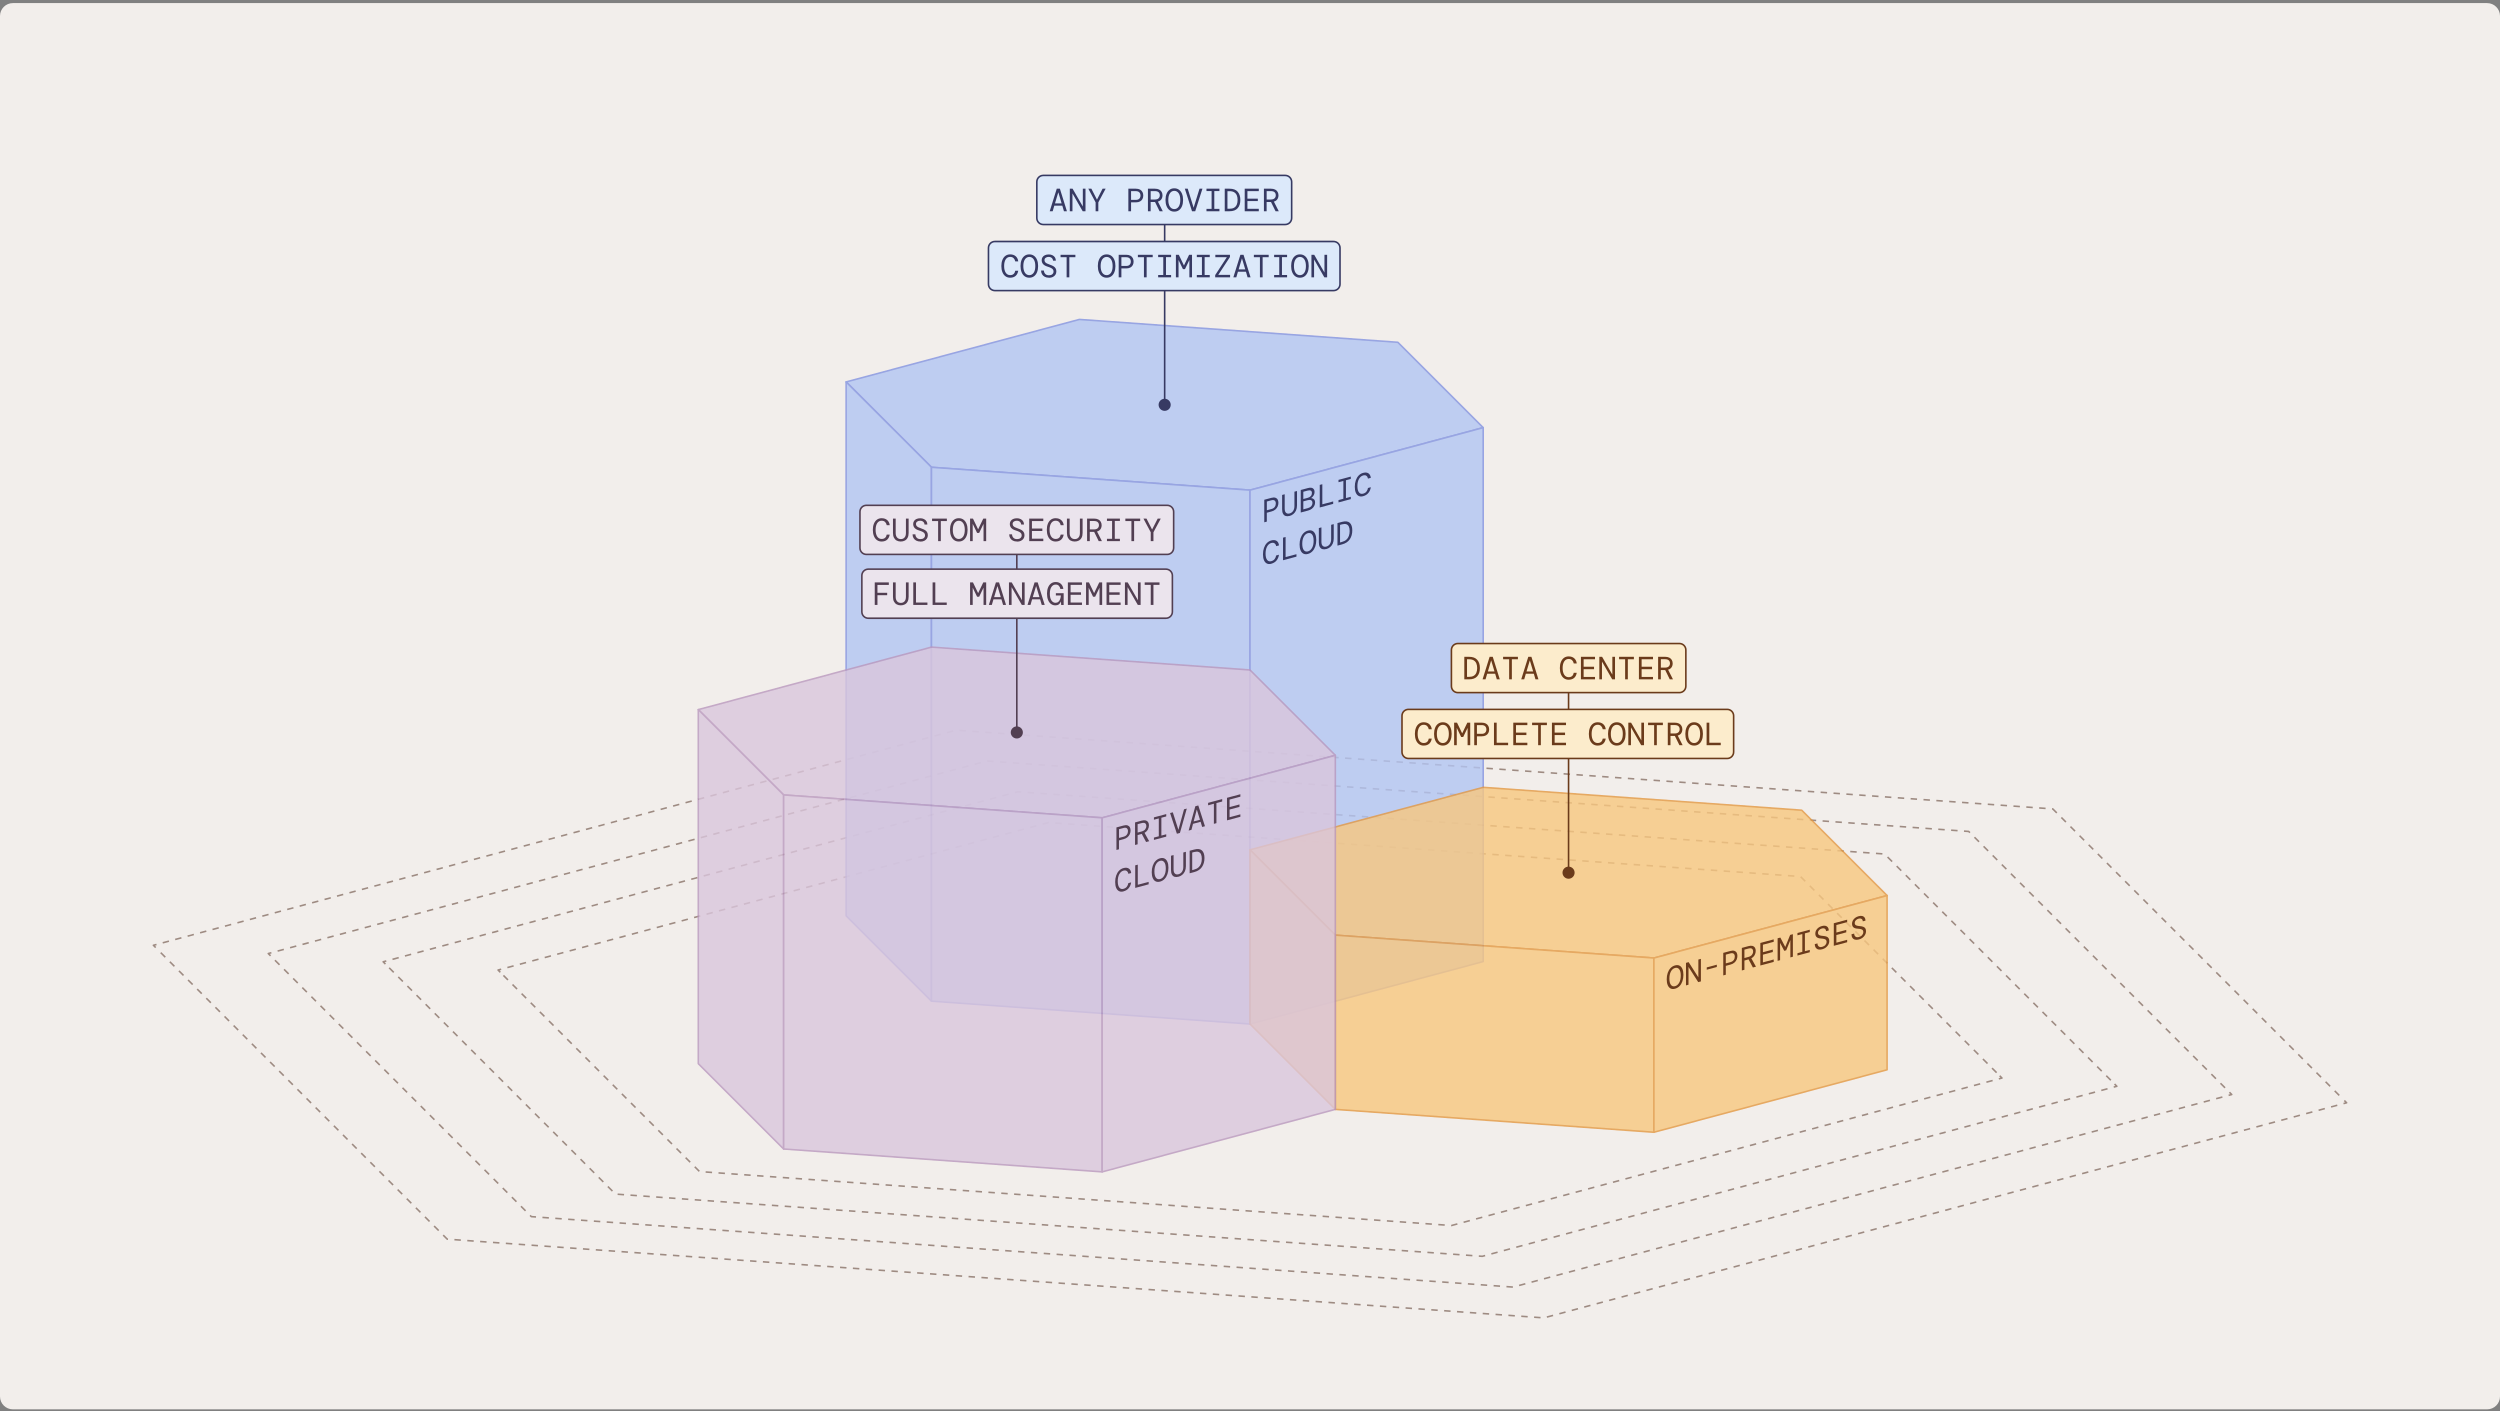 <svg xmlns="http://www.w3.org/2000/svg" width="776" height="438" viewBox="0 0 776 438" fill="none"><rect x="0" y="0" width="776" height="438" fill="#808080" stroke="none"/><g clip-path="url(#clip0_6001_50488)"><g clip-path="url(#clip1_6001_50488)"><path d="M776 0.96H0V437.46H776V0.96Z" fill="#F2EEEB"></path><path d="M48.32 294.13L47.61 293.42L48.58 293.16" stroke="#9E8B82" stroke-width="0.5" stroke-linejoin="round"></path><path d="M50.51 292.65L296.8 226.65L637.19 251.09L726.97 340.88" stroke="#9E8B82" stroke-width="0.5" stroke-linejoin="round" stroke-dasharray="2 2"></path><path d="M727.68 341.591L728.39 342.301L727.42 342.561" stroke="#9E8B82" stroke-width="0.5" stroke-linejoin="round"></path><path d="M725.49 343.071L479.21 409.071L138.82 384.631L49.03 294.841" stroke="#9E8B82" stroke-width="0.5" stroke-linejoin="round" stroke-dasharray="2 2"></path><path d="M83.98 296.69L83.27 295.98L84.24 295.72" stroke="#9E8B82" stroke-width="0.5" stroke-linejoin="round"></path><path d="M86.17 295.21L306.35 236.21L611.08 258.08L691.31 338.32" stroke="#9E8B82" stroke-width="0.5" stroke-linejoin="round" stroke-dasharray="2 2"></path><path d="M692.02 339.03L692.73 339.74L691.76 340" stroke="#9E8B82" stroke-width="0.5" stroke-linejoin="round"></path><path d="M689.83 340.51L469.65 399.51L164.93 377.64L84.69 297.4" stroke="#9E8B82" stroke-width="0.5" stroke-linejoin="round" stroke-dasharray="2 2"></path><path d="M119.64 299.25L118.93 298.54L119.9 298.28" stroke="#9E8B82" stroke-width="0.5" stroke-linejoin="round"></path><path d="M121.83 297.771L315.91 245.761L584.97 265.081L655.65 335.761" stroke="#9E8B82" stroke-width="0.5" stroke-linejoin="round" stroke-dasharray="2 2"></path><path d="M656.36 336.471L657.07 337.181L656.1 337.441" stroke="#9E8B82" stroke-width="0.5" stroke-linejoin="round"></path><path d="M654.17 337.951L460.1 389.961L191.03 370.641L120.35 299.961" stroke="#9E8B82" stroke-width="0.5" stroke-linejoin="round" stroke-dasharray="2 2"></path><path d="M155.3 301.81L154.6 301.1L155.56 300.84" stroke="#9E8B82" stroke-width="0.5" stroke-linejoin="round"></path><path d="M157.49 300.33L325.46 255.32L558.87 272.07L619.99 333.2" stroke="#9E8B82" stroke-width="0.5" stroke-linejoin="round" stroke-dasharray="2 2"></path><path d="M620.7 333.91L621.41 334.62L620.44 334.88" stroke="#9E8B82" stroke-width="0.5" stroke-linejoin="round"></path><path d="M618.51 335.391L450.54 380.401L217.14 363.651L156.01 302.521" stroke="#9E8B82" stroke-width="0.5" stroke-linejoin="round" stroke-dasharray="2 2"></path><g opacity="0.8"><path d="M262.64 118.55L335.02 99.15L433.89 106.25L460.38 132.74L388 152.14L289.13 145.04L262.64 118.55Z" fill="#B1C4F2" stroke="#8292E0" stroke-width="0.5" stroke-linejoin="round"></path><path d="M262.64 284.271V118.551L289.13 145.041V310.761L262.64 284.271Z" fill="#B1C4F2" stroke="#8292E0" stroke-width="0.5" stroke-linejoin="round"></path><path d="M388 317.86V152.14L289.13 145.04V310.76L388 317.86Z" fill="#B1C4F2" stroke="#8292E0" stroke-width="0.5" stroke-linejoin="round"></path><path d="M460.38 298.47V132.74L388 152.14V317.86L460.38 298.47Z" fill="#B1C4F2" stroke="#8292E0" stroke-width="0.5" stroke-linejoin="round"></path></g><path d="M361.51 125.65V65.57" stroke="#373A63" stroke-width="0.5" stroke-linejoin="round"></path><path d="M361.51 127.531C362.548 127.531 363.39 126.689 363.39 125.651C363.39 124.612 362.548 123.771 361.51 123.771C360.472 123.771 359.63 124.612 359.63 125.651C359.63 126.689 360.472 127.531 361.51 127.531Z" fill="#373A63"></path><path d="M398.93 54.45H323.83C322.726 54.45 321.83 55.346 321.83 56.45V67.69C321.83 68.795 322.726 69.69 323.83 69.69H398.93C400.035 69.69 400.93 68.795 400.93 67.69V56.45C400.93 55.346 400.035 54.45 398.93 54.45Z" fill="#DCE9FA"></path><path d="M398.93 54.45H323.83C322.726 54.45 321.83 55.346 321.83 56.45V67.69C321.83 68.795 322.726 69.69 323.83 69.69H398.93C400.035 69.69 400.93 68.795 400.93 67.69V56.45C400.93 55.346 400.035 54.45 398.93 54.45Z" stroke="#373A63" stroke-width="0.5"></path><path d="M325.83 65.57L328.02 58.57H328.99L331.17 65.57H330.25L329.74 63.83H327.26L326.75 65.57H325.83ZM328.48 59.75L327.47 63.13H329.53L328.52 59.75H328.48Z" fill="#373A63"></path><path d="M332.07 65.57V58.57H332.93L336.11 64.1V58.57H336.94V65.57H336.07L332.89 60.04V65.57H332.07Z" fill="#373A63"></path><path d="M340.08 65.57V62.82L337.81 58.57H338.76L340.5 61.97L342.24 58.57H343.19L340.92 62.82V65.57H340.08Z" fill="#373A63"></path><path d="M350.24 65.57V58.57H352.57C353.1 58.57 353.54 58.67 353.88 58.86C354.22 59.05 354.47 59.31 354.63 59.63C354.79 59.95 354.87 60.3 354.87 60.69C354.87 61.08 354.79 61.43 354.63 61.75C354.47 62.07 354.22 62.33 353.88 62.52C353.54 62.71 353.1 62.81 352.57 62.81H351.08V65.57H350.24ZM351.08 62.04H352.55C353.04 62.04 353.41 61.92 353.65 61.66C353.89 61.41 354.01 61.08 354.01 60.69C354.01 60.3 353.89 59.96 353.65 59.71C353.41 59.46 353.04 59.33 352.55 59.33H351.08V62.04Z" fill="#373A63"></path><path d="M356.32 65.57V58.57H358.47C359.01 58.57 359.45 58.66 359.8 58.84C360.15 59.02 360.41 59.27 360.58 59.58C360.75 59.89 360.84 60.24 360.84 60.63C360.84 61.09 360.72 61.5 360.49 61.85C360.25 62.2 359.89 62.44 359.41 62.58L360.93 65.57H359.93L358.52 62.7H357.16V65.57H356.32ZM357.16 61.93H358.44C358.97 61.93 359.37 61.81 359.62 61.56C359.87 61.31 360 61.01 360 60.62C360 60.23 359.88 59.9 359.63 59.67C359.39 59.44 358.99 59.32 358.44 59.32H357.17V61.92L357.16 61.93Z" fill="#373A63"></path><path d="M364.5 65.69C363.93 65.69 363.45 65.54 363.04 65.24C362.63 64.94 362.32 64.52 362.1 63.98C361.88 63.44 361.77 62.8 361.77 62.07C361.77 61.34 361.88 60.71 362.1 60.16C362.32 59.62 362.63 59.2 363.04 58.9C363.45 58.6 363.93 58.45 364.5 58.45C365.07 58.45 365.55 58.6 365.96 58.9C366.37 59.2 366.68 59.62 366.9 60.16C367.12 60.7 367.23 61.34 367.23 62.07C367.23 62.8 367.12 63.43 366.9 63.98C366.68 64.52 366.37 64.94 365.96 65.24C365.55 65.54 365.07 65.69 364.5 65.69ZM364.5 64.9C365.05 64.9 365.5 64.65 365.85 64.16C366.19 63.67 366.36 62.97 366.36 62.07C366.36 61.17 366.19 60.47 365.85 59.98C365.51 59.49 365.06 59.24 364.5 59.24C363.94 59.24 363.49 59.49 363.15 59.98C362.81 60.47 362.64 61.17 362.64 62.07C362.64 62.97 362.81 63.67 363.15 64.16C363.49 64.65 363.94 64.9 364.5 64.9Z" fill="#373A63"></path><path d="M370 65.57L367.77 58.57H368.67L370.5 64.48L372.33 58.57H373.24L371 65.57H370Z" fill="#373A63"></path><path d="M374.49 65.57V64.84H376.08V59.3H374.49V58.57H378.51V59.3H376.92V64.84H378.51V65.57H374.49Z" fill="#373A63"></path><path d="M380.16 65.57V58.57H381.63C382.78 58.57 383.63 58.88 384.17 59.51C384.72 60.14 385 60.99 385 62.07C385 63.15 384.73 64 384.17 64.63C383.62 65.26 382.77 65.57 381.63 65.57H380.16ZM381 64.8H381.61C382.22 64.8 382.71 64.69 383.09 64.46C383.46 64.23 383.73 63.92 383.9 63.51C384.07 63.1 384.15 62.62 384.15 62.07C384.15 61.52 384.07 61.04 383.9 60.63C383.73 60.22 383.46 59.91 383.09 59.68C382.72 59.45 382.23 59.34 381.61 59.34H381V64.8Z" fill="#373A63"></path><path d="M386.36 65.57V58.57H390.73V59.33H387.2V61.66H390.43V62.42H387.2V64.81H390.73V65.57H386.36Z" fill="#373A63"></path><path d="M392.32 65.57V58.57H394.47C395.01 58.57 395.45 58.66 395.8 58.84C396.15 59.02 396.41 59.27 396.58 59.58C396.75 59.89 396.84 60.24 396.84 60.63C396.84 61.09 396.72 61.5 396.49 61.85C396.25 62.2 395.89 62.44 395.41 62.58L396.93 65.57H395.93L394.52 62.7H393.16V65.57H392.32ZM393.16 61.93H394.44C394.97 61.93 395.37 61.81 395.62 61.56C395.87 61.31 396 61.01 396 60.62C396 60.23 395.88 59.9 395.63 59.67C395.39 59.44 394.99 59.32 394.44 59.32H393.17V61.92L393.16 61.93Z" fill="#373A63"></path><path d="M413.94 74.96H308.82C307.715 74.96 306.82 75.855 306.82 76.96V88.2C306.82 89.305 307.715 90.2 308.82 90.2H413.94C415.045 90.2 415.94 89.305 415.94 88.2V76.96C415.94 75.855 415.045 74.96 413.94 74.96Z" fill="#DCE9FA"></path><path d="M413.94 74.96H308.82C307.715 74.96 306.82 75.855 306.82 76.96V88.2C306.82 89.305 307.715 90.2 308.82 90.2H413.94C415.045 90.2 415.94 89.305 415.94 88.2V76.96C415.94 75.855 415.045 74.96 413.94 74.96Z" stroke="#373A63" stroke-width="0.5"></path><path d="M313.55 86.2C312.98 86.2 312.5 86.05 312.09 85.75C311.68 85.45 311.37 85.03 311.15 84.49C310.93 83.95 310.82 83.31 310.82 82.58C310.82 81.85 310.93 81.22 311.15 80.67C311.37 80.13 311.68 79.71 312.09 79.41C312.5 79.11 312.99 78.96 313.55 78.96C314.27 78.96 314.85 79.16 315.29 79.55C315.73 79.95 315.99 80.48 316.06 81.13H315.13C315.06 80.74 314.9 80.41 314.63 80.14C314.36 79.87 314 79.74 313.55 79.74C312.97 79.74 312.51 79.99 312.18 80.49C311.85 80.99 311.68 81.69 311.68 82.57C311.68 83.45 311.85 84.15 312.18 84.65C312.51 85.15 312.97 85.4 313.55 85.4C314.02 85.4 314.39 85.27 314.65 85.02C314.91 84.77 315.07 84.44 315.13 84.04H316.06C315.95 84.71 315.69 85.23 315.27 85.62C314.85 86 314.27 86.2 313.55 86.2Z" fill="#373A63"></path><path d="M319.5 86.2C318.93 86.2 318.45 86.05 318.04 85.75C317.63 85.45 317.32 85.03 317.1 84.49C316.88 83.95 316.77 83.31 316.77 82.58C316.77 81.85 316.88 81.22 317.1 80.67C317.32 80.13 317.63 79.71 318.04 79.41C318.45 79.11 318.93 78.96 319.5 78.96C320.07 78.96 320.55 79.11 320.96 79.41C321.37 79.71 321.68 80.13 321.9 80.67C322.12 81.21 322.23 81.85 322.23 82.58C322.23 83.31 322.12 83.94 321.9 84.49C321.68 85.03 321.37 85.45 320.96 85.75C320.55 86.05 320.07 86.2 319.5 86.2ZM319.5 85.41C320.05 85.41 320.5 85.16 320.85 84.67C321.19 84.18 321.36 83.48 321.36 82.58C321.36 81.68 321.19 80.98 320.85 80.49C320.51 80 320.06 79.75 319.5 79.75C318.94 79.75 318.49 80 318.15 80.49C317.81 80.98 317.64 81.68 317.64 82.58C317.64 83.48 317.81 84.18 318.15 84.67C318.49 85.16 318.94 85.41 319.5 85.41Z" fill="#373A63"></path><path d="M325.57 86.2C325.08 86.2 324.65 86.109 324.29 85.919C323.93 85.73 323.65 85.469 323.45 85.139C323.25 84.809 323.15 84.419 323.15 83.969H324.03C324.03 84.37 324.17 84.719 324.43 85.01C324.69 85.299 325.08 85.45 325.58 85.45C326.04 85.45 326.39 85.34 326.64 85.12C326.89 84.9 327.02 84.629 327.02 84.309C327.02 84.049 326.96 83.829 326.84 83.659C326.72 83.49 326.53 83.329 326.26 83.189C325.99 83.049 325.63 82.909 325.18 82.769C324.54 82.579 324.07 82.309 323.78 81.98C323.49 81.65 323.34 81.23 323.34 80.74C323.34 80.409 323.43 80.109 323.6 79.84C323.77 79.57 324.02 79.359 324.35 79.21C324.68 79.059 325.07 78.98 325.54 78.98C325.98 78.98 326.37 79.059 326.69 79.23C327.02 79.389 327.28 79.62 327.46 79.909C327.64 80.2 327.74 80.54 327.74 80.919H326.86C326.86 80.73 326.81 80.549 326.71 80.37C326.61 80.189 326.46 80.04 326.26 79.919C326.06 79.799 325.81 79.74 325.5 79.74C325.13 79.74 324.83 79.829 324.58 80.01C324.33 80.189 324.21 80.43 324.21 80.73C324.21 80.96 324.27 81.159 324.38 81.32C324.49 81.48 324.67 81.629 324.92 81.76C325.17 81.889 325.52 82.029 325.95 82.18C326.36 82.309 326.7 82.469 326.99 82.639C327.28 82.809 327.5 83.029 327.66 83.299C327.82 83.559 327.89 83.879 327.89 84.269C327.89 84.659 327.79 84.99 327.6 85.279C327.41 85.57 327.14 85.809 326.79 85.98C326.44 86.15 326.04 86.23 325.58 86.23L325.57 86.2Z" fill="#373A63"></path><path d="M331.08 86.08V79.84H329.2V79.08H333.8V79.84H331.92V86.08H331.08Z" fill="#373A63"></path><path d="M343.5 86.2C342.93 86.2 342.45 86.05 342.04 85.75C341.63 85.45 341.32 85.03 341.1 84.49C340.88 83.95 340.77 83.31 340.77 82.58C340.77 81.85 340.88 81.22 341.1 80.67C341.32 80.13 341.63 79.71 342.04 79.41C342.45 79.11 342.93 78.96 343.5 78.96C344.07 78.96 344.55 79.11 344.96 79.41C345.37 79.71 345.68 80.13 345.9 80.67C346.12 81.21 346.23 81.85 346.23 82.58C346.23 83.31 346.12 83.94 345.9 84.49C345.68 85.03 345.37 85.45 344.96 85.75C344.55 86.05 344.07 86.2 343.5 86.2ZM343.5 85.41C344.05 85.41 344.5 85.16 344.85 84.67C345.19 84.18 345.36 83.48 345.36 82.58C345.36 81.68 345.19 80.98 344.85 80.49C344.51 80 344.06 79.75 343.5 79.75C342.94 79.75 342.49 80 342.15 80.49C341.81 80.98 341.64 81.68 341.64 82.58C341.64 83.48 341.81 84.18 342.15 84.67C342.49 85.16 342.94 85.41 343.5 85.41Z" fill="#373A63"></path><path d="M347.24 86.08V79.08H349.57C350.1 79.08 350.54 79.18 350.88 79.37C351.22 79.56 351.47 79.82 351.63 80.14C351.79 80.46 351.87 80.81 351.87 81.2C351.87 81.59 351.79 81.94 351.63 82.26C351.47 82.58 351.22 82.84 350.88 83.03C350.54 83.22 350.1 83.32 349.57 83.32H348.08V86.08H347.24ZM348.08 82.55H349.55C350.04 82.55 350.41 82.43 350.65 82.17C350.89 81.92 351.01 81.59 351.01 81.2C351.01 80.81 350.89 80.47 350.65 80.22C350.41 79.97 350.04 79.84 349.55 79.84H348.08V82.55Z" fill="#373A63"></path><path d="M355.08 86.08V79.84H353.2V79.08H357.8V79.84H355.92V86.08H355.08Z" fill="#373A63"></path><path d="M359.49 86.08V85.35H361.08V79.81H359.49V79.08H363.51V79.81H361.92V85.35H363.51V86.08H359.49Z" fill="#373A63"></path><path d="M365 86.08V79.08H365.9L367.5 82.41L369.1 79.08H370V86.08H369.18V80.7L367.82 83.53H367.18L365.82 80.71V86.08H365Z" fill="#373A63"></path><path d="M371.49 86.08V85.35H373.08V79.81H371.49V79.08H375.51V79.81H373.92V85.35H375.51V86.08H371.49Z" fill="#373A63"></path><path d="M377.19 86.08V85.39L380.81 79.84H377.24V79.08H381.78V79.77L378.15 85.32H381.82V86.08H377.19Z" fill="#373A63"></path><path d="M382.83 86.08L385.02 79.08H385.99L388.17 86.08H387.25L386.74 84.34H384.26L383.75 86.08H382.83ZM385.48 80.25L384.47 83.63H386.53L385.52 80.25H385.48Z" fill="#373A63"></path><path d="M391.08 86.08V79.84H389.2V79.08H393.8V79.84H391.92V86.08H391.08Z" fill="#373A63"></path><path d="M395.49 86.08V85.35H397.08V79.81H395.49V79.08H399.51V79.81H397.92V85.35H399.51V86.08H395.49Z" fill="#373A63"></path><path d="M403.5 86.2C402.93 86.2 402.45 86.05 402.04 85.75C401.63 85.45 401.32 85.03 401.1 84.49C400.88 83.95 400.77 83.31 400.77 82.58C400.77 81.85 400.88 81.22 401.1 80.67C401.32 80.13 401.63 79.71 402.04 79.41C402.45 79.11 402.93 78.96 403.5 78.96C404.07 78.96 404.55 79.11 404.96 79.41C405.37 79.71 405.68 80.13 405.9 80.67C406.12 81.21 406.23 81.85 406.23 82.58C406.23 83.31 406.12 83.94 405.9 84.49C405.68 85.03 405.37 85.45 404.96 85.75C404.55 86.05 404.07 86.2 403.5 86.2ZM403.5 85.41C404.05 85.41 404.5 85.16 404.85 84.67C405.19 84.18 405.36 83.48 405.36 82.58C405.36 81.68 405.19 80.98 404.85 80.49C404.51 80 404.06 79.75 403.5 79.75C402.94 79.75 402.49 80 402.15 80.49C401.81 80.98 401.64 81.68 401.64 82.58C401.64 83.48 401.81 84.18 402.15 84.67C402.49 85.16 402.94 85.41 403.5 85.41Z" fill="#373A63"></path><path d="M407.07 86.08V79.08H407.93L411.11 84.61V79.08H411.94V86.08H411.07L407.89 80.55V86.08H407.07Z" fill="#373A63"></path><g opacity="0.8"><path d="M388 263.78L460.38 244.39L559.25 251.49L585.75 277.98L513.37 297.37L414.49 290.27L388 263.78Z" fill="#F7C77E" stroke="#E39740" stroke-width="0.5" stroke-linejoin="round"></path><path d="M388 317.859V263.779L414.49 290.269V344.349L388 317.859Z" fill="#F7C77E" stroke="#E39740" stroke-width="0.5" stroke-linejoin="round"></path><path d="M513.37 351.45V297.37L414.49 290.27V344.35L513.37 351.45Z" fill="#F7C77E" stroke="#E39740" stroke-width="0.5" stroke-linejoin="round"></path><path d="M585.75 332.06V277.979L513.37 297.37V351.449L585.75 332.06Z" fill="#F7C77E" stroke="#E39740" stroke-width="0.5" stroke-linejoin="round"></path></g><path d="M519.94 306.9C519.4 307.04 518.94 307.02 518.55 306.82C518.16 306.62 517.87 306.28 517.66 305.79C517.45 305.3 517.35 304.69 517.35 303.97C517.35 303.25 517.45 302.58 517.66 301.98C517.87 301.38 518.16 300.88 518.55 300.48C518.94 300.08 519.4 299.8 519.94 299.66C520.48 299.52 520.94 299.54 521.33 299.74C521.72 299.94 522.01 300.28 522.22 300.77C522.43 301.26 522.53 301.87 522.53 302.59C522.53 303.31 522.43 303.98 522.22 304.58C522.01 305.18 521.72 305.68 521.33 306.08C520.94 306.48 520.48 306.76 519.94 306.9ZM519.94 306.11C520.47 305.97 520.89 305.61 521.22 305.03C521.55 304.45 521.71 303.71 521.71 302.81C521.71 301.91 521.55 301.26 521.22 300.85C520.89 300.44 520.47 300.31 519.94 300.45C519.41 300.59 518.98 300.95 518.66 301.53C518.34 302.11 518.18 302.85 518.18 303.75C518.18 304.65 518.34 305.3 518.66 305.71C518.98 306.12 519.41 306.25 519.94 306.11Z" fill="#6B3B1B"></path><path d="M523.33 305.87V298.87L524.15 298.65L527.17 303.37V297.84L527.96 297.63V304.63L527.13 304.85L524.11 300.13V305.66L523.33 305.87Z" fill="#6B3B1B"></path><path d="M529.77 300.999V300.279L532.9 299.439V300.159L529.77 300.999Z" fill="#6B3B1B"></path><path d="M534.9 302.77V295.77L537.11 295.18C537.62 295.04 538.03 295.03 538.35 295.14C538.67 295.25 538.91 295.44 539.06 295.72C539.21 296 539.29 296.33 539.29 296.72C539.29 297.11 539.21 297.48 539.06 297.84C538.91 298.2 538.67 298.52 538.35 298.8C538.03 299.08 537.61 299.29 537.11 299.42L535.69 299.8V302.56L534.89 302.77H534.9ZM535.69 299.03L537.09 298.66C537.56 298.53 537.91 298.32 538.14 298C538.37 297.69 538.48 297.33 538.48 296.93C538.48 296.53 538.37 296.23 538.14 296.04C537.91 295.85 537.56 295.81 537.09 295.94L535.69 296.32V299.03Z" fill="#6B3B1B"></path><path d="M540.67 301.23V294.23L542.71 293.68C543.22 293.54 543.65 293.52 543.98 293.61C544.31 293.7 544.56 293.88 544.73 294.15C544.89 294.42 544.98 294.75 544.98 295.14C544.98 295.6 544.87 296.04 544.64 296.45C544.41 296.86 544.07 297.2 543.61 297.46L545.05 300.06L544.1 300.31L542.76 297.8H542.71L541.47 298.15V301.02L540.67 301.23ZM541.47 297.37L542.69 297.04C543.2 296.9 543.57 296.68 543.81 296.38C544.05 296.07 544.17 295.73 544.17 295.35C544.17 294.97 544.05 294.67 543.82 294.49C543.59 294.32 543.21 294.3 542.68 294.44L541.47 294.76V297.36V297.37Z" fill="#6B3B1B"></path><path d="M546.41 299.69V292.69L550.56 291.58V292.34L547.21 293.24V295.57L550.28 294.75V295.51L547.21 296.33V298.72L550.56 297.82V298.58L546.41 299.69Z" fill="#6B3B1B"></path><path d="M551.77 298.25V291.25L552.62 291.02L554.14 293.94L555.66 290.2L556.51 289.97V296.97L555.73 297.18V291.8L554.44 294.98L553.83 295.14L552.54 292.67V298.04L551.76 298.25H551.77Z" fill="#6B3B1B"></path><path d="M557.93 296.6V295.87L559.44 295.46V289.92L557.93 290.33V289.6L561.75 288.58V289.31L560.24 289.71V295.25L561.75 294.85V295.58L557.93 296.6Z" fill="#6B3B1B"></path><path d="M565.61 294.66C565.14 294.79 564.73 294.8 564.39 294.71C564.04 294.62 563.78 294.43 563.59 294.14C563.4 293.86 563.31 293.49 563.3 293.05L564.14 292.83C564.14 293.23 564.27 293.54 564.52 293.76C564.77 293.98 565.13 294.03 565.61 293.9C566.05 293.78 566.38 293.58 566.62 293.29C566.86 293 566.98 292.7 566.98 292.39C566.98 292.13 566.92 291.93 566.81 291.78C566.7 291.63 566.51 291.53 566.25 291.46C565.99 291.39 565.65 291.34 565.22 291.31C564.61 291.28 564.17 291.14 563.89 290.88C563.61 290.62 563.47 290.25 563.47 289.75C563.47 289.42 563.55 289.09 563.72 288.78C563.89 288.47 564.12 288.2 564.43 287.96C564.74 287.72 565.12 287.54 565.56 287.43C565.98 287.32 566.34 287.3 566.66 287.38C566.97 287.46 567.22 287.62 567.39 287.87C567.56 288.12 567.65 288.43 567.65 288.81L566.81 289.03C566.81 288.84 566.76 288.67 566.67 288.52C566.58 288.37 566.43 288.25 566.24 288.19C566.05 288.12 565.81 288.12 565.52 288.2C565.17 288.29 564.88 288.46 564.65 288.7C564.42 288.94 564.3 289.21 564.3 289.52C564.3 289.75 564.35 289.94 564.46 290.07C564.56 290.2 564.74 290.3 564.98 290.37C565.22 290.44 565.55 290.49 565.96 290.52C566.35 290.55 566.68 290.62 566.95 290.72C567.23 290.82 567.44 290.98 567.59 291.21C567.74 291.43 567.81 291.73 567.81 292.12C567.81 292.51 567.72 292.86 567.53 293.2C567.35 293.54 567.09 293.84 566.76 294.1C566.43 294.36 566.05 294.55 565.61 294.66Z" fill="#6B3B1B"></path><path d="M569.21 293.58V286.58L573.36 285.47V286.23L570.01 287.13V289.46L573.08 288.64V289.4L570.01 290.22V292.61L573.36 291.71V292.47L569.21 293.58Z" fill="#6B3B1B"></path><path d="M577.01 291.61C576.54 291.74 576.13 291.75 575.79 291.66C575.44 291.57 575.18 291.38 574.99 291.09C574.8 290.81 574.71 290.44 574.7 290L575.54 289.78C575.54 290.18 575.67 290.49 575.92 290.71C576.17 290.93 576.53 290.98 577.01 290.85C577.45 290.73 577.78 290.53 578.02 290.24C578.26 289.95 578.38 289.65 578.38 289.34C578.38 289.08 578.32 288.88 578.21 288.73C578.1 288.58 577.91 288.48 577.65 288.41C577.39 288.34 577.05 288.29 576.62 288.26C576.01 288.23 575.57 288.09 575.29 287.83C575.01 287.57 574.87 287.2 574.87 286.7C574.87 286.37 574.95 286.04 575.12 285.73C575.29 285.42 575.52 285.15 575.83 284.91C576.14 284.67 576.52 284.49 576.96 284.38C577.38 284.27 577.74 284.25 578.06 284.33C578.37 284.41 578.62 284.57 578.79 284.82C578.96 285.07 579.05 285.38 579.05 285.76L578.21 285.98C578.21 285.79 578.16 285.62 578.07 285.47C577.97 285.32 577.83 285.2 577.64 285.14C577.45 285.08 577.21 285.07 576.92 285.15C576.57 285.24 576.28 285.41 576.05 285.65C575.82 285.89 575.7 286.16 575.7 286.47C575.7 286.7 575.75 286.89 575.86 287.02C575.96 287.15 576.14 287.25 576.38 287.32C576.62 287.39 576.95 287.44 577.36 287.47C577.75 287.5 578.08 287.57 578.35 287.67C578.63 287.77 578.84 287.93 578.99 288.16C579.14 288.38 579.21 288.68 579.21 289.07C579.21 289.46 579.12 289.81 578.93 290.15C578.75 290.49 578.49 290.79 578.16 291.05C577.83 291.31 577.45 291.5 577.01 291.61Z" fill="#6B3B1B"></path><path d="M486.88 270.88V210.81" stroke="#6B3B1B" stroke-width="0.5" stroke-linejoin="round"></path><path d="M486.88 272.76C487.918 272.76 488.76 271.918 488.76 270.88C488.76 269.842 487.918 269 486.88 269C485.842 269 485 269.842 485 270.88C485 271.918 485.842 272.76 486.88 272.76Z" fill="#6B3B1B"></path><path d="M521.29 199.75H452.52C451.415 199.75 450.52 200.645 450.52 201.75V212.99C450.52 214.095 451.415 214.99 452.52 214.99H521.29C522.395 214.99 523.29 214.095 523.29 212.99V201.75C523.29 200.645 522.395 199.75 521.29 199.75Z" fill="#FCECCC"></path><path d="M521.29 199.75H452.52C451.415 199.75 450.52 200.645 450.52 201.75V212.99C450.52 214.095 451.415 214.99 452.52 214.99H521.29C522.395 214.99 523.29 214.095 523.29 212.99V201.75C523.29 200.645 522.395 199.75 521.29 199.75Z" stroke="#6B3B1B" stroke-width="0.5"></path><path d="M454.52 210.87V203.87H455.99C457.14 203.87 457.99 204.18 458.53 204.81C459.08 205.43 459.36 206.29 459.36 207.37C459.36 208.45 459.09 209.3 458.53 209.93C457.98 210.56 457.13 210.87 455.99 210.87H454.52ZM455.36 210.1H455.97C456.58 210.1 457.07 209.99 457.45 209.76C457.83 209.53 458.09 209.22 458.26 208.81C458.43 208.4 458.51 207.92 458.51 207.37C458.51 206.82 458.43 206.34 458.26 205.93C458.09 205.52 457.82 205.21 457.45 204.98C457.08 204.75 456.59 204.64 455.97 204.64H455.36V210.1Z" fill="#6B3B1B"></path><path d="M460.19 210.87L462.38 203.87H463.35L465.53 210.87H464.61L464.1 209.13H461.62L461.11 210.87H460.19ZM462.84 205.05L461.83 208.43H463.89L462.88 205.05H462.84Z" fill="#6B3B1B"></path><path d="M468.44 210.87V204.63H466.56V203.87H471.16V204.63H469.28V210.87H468.44Z" fill="#6B3B1B"></path><path d="M472.19 210.87L474.38 203.87H475.35L477.53 210.87H476.61L476.1 209.13H473.62L473.11 210.87H472.19ZM474.84 205.05L473.83 208.43H475.89L474.88 205.05H474.84Z" fill="#6B3B1B"></path><path d="M486.91 210.99C486.34 210.99 485.86 210.84 485.45 210.54C485.04 210.24 484.73 209.82 484.51 209.28C484.29 208.74 484.18 208.1 484.18 207.37C484.18 206.64 484.29 206.01 484.51 205.47C484.73 204.93 485.04 204.51 485.45 204.2C485.86 203.9 486.35 203.75 486.91 203.75C487.63 203.75 488.21 203.95 488.65 204.34C489.09 204.74 489.35 205.27 489.42 205.93H488.49C488.42 205.54 488.26 205.21 487.99 204.94C487.72 204.67 487.36 204.54 486.91 204.54C486.33 204.54 485.87 204.79 485.54 205.3C485.21 205.8 485.04 206.5 485.04 207.37C485.04 208.24 485.21 208.95 485.54 209.45C485.87 209.95 486.33 210.2 486.91 210.2C487.38 210.2 487.75 210.07 488.01 209.82C488.27 209.57 488.43 209.24 488.49 208.84H489.42C489.31 209.51 489.05 210.03 488.63 210.41C488.21 210.79 487.63 210.99 486.91 210.99Z" fill="#6B3B1B"></path><path d="M490.72 210.87V203.87H495.09V204.63H491.56V206.96H494.79V207.72H491.56V210.11H495.09V210.87H490.72Z" fill="#6B3B1B"></path><path d="M496.43 210.87V203.87H497.29L500.47 209.4V203.87H501.3V210.87H500.43L497.25 205.34V210.87H496.43Z" fill="#6B3B1B"></path><path d="M504.44 210.87V204.63H502.56V203.87H507.16V204.63H505.28V210.87H504.44Z" fill="#6B3B1B"></path><path d="M508.72 210.87V203.87H513.09V204.63H509.56V206.96H512.79V207.72H509.56V210.11H513.09V210.87H508.72Z" fill="#6B3B1B"></path><path d="M514.68 210.87V203.87H516.83C517.37 203.87 517.81 203.96 518.16 204.14C518.51 204.32 518.77 204.57 518.94 204.88C519.11 205.19 519.2 205.54 519.2 205.93C519.2 206.39 519.08 206.8 518.85 207.14C518.61 207.49 518.25 207.74 517.77 207.87L519.29 210.86H518.29L516.88 207.99H515.52V210.86H514.68V210.87ZM515.52 207.23H516.8C517.33 207.23 517.73 207.11 517.98 206.86C518.23 206.62 518.36 206.31 518.36 205.92C518.36 205.52 518.24 205.2 517.99 204.97C517.75 204.74 517.35 204.62 516.8 204.62H515.53V207.22L515.52 207.23Z" fill="#6B3B1B"></path><path d="M536.12 220.19H437.18C436.075 220.19 435.18 221.086 435.18 222.19V233.43C435.18 234.535 436.075 235.43 437.18 235.43H536.12C537.225 235.43 538.12 234.535 538.12 233.43V222.19C538.12 221.086 537.225 220.19 536.12 220.19Z" fill="#FCECCC"></path><path d="M536.12 220.19H437.18C436.075 220.19 435.18 221.086 435.18 222.19V233.43C435.18 234.535 436.075 235.43 437.18 235.43H536.12C537.225 235.43 538.12 234.535 538.12 233.43V222.19C538.12 221.086 537.225 220.19 536.12 220.19Z" stroke="#6B3B1B" stroke-width="0.5"></path><path d="M441.91 231.43C441.34 231.43 440.86 231.28 440.45 230.98C440.04 230.68 439.73 230.26 439.51 229.72C439.29 229.18 439.18 228.54 439.18 227.81C439.18 227.08 439.29 226.45 439.51 225.9C439.73 225.36 440.04 224.94 440.45 224.64C440.86 224.34 441.35 224.19 441.91 224.19C442.63 224.19 443.21 224.39 443.65 224.78C444.09 225.18 444.35 225.71 444.42 226.36H443.49C443.42 225.97 443.26 225.64 442.99 225.37C442.72 225.1 442.36 224.97 441.91 224.97C441.33 224.97 440.87 225.22 440.54 225.72C440.21 226.22 440.04 226.92 440.04 227.8C440.04 228.68 440.21 229.38 440.54 229.88C440.87 230.38 441.33 230.63 441.91 230.63C442.38 230.63 442.75 230.5 443.01 230.25C443.27 230 443.43 229.67 443.49 229.27H444.42C444.31 229.94 444.05 230.46 443.63 230.85C443.21 231.23 442.63 231.43 441.91 231.43Z" fill="#6B3B1B"></path><path d="M447.86 231.43C447.29 231.43 446.81 231.28 446.4 230.98C445.99 230.68 445.68 230.26 445.46 229.72C445.24 229.18 445.13 228.54 445.13 227.81C445.13 227.08 445.24 226.45 445.46 225.9C445.68 225.36 445.99 224.94 446.4 224.64C446.81 224.34 447.29 224.19 447.86 224.19C448.43 224.19 448.91 224.34 449.32 224.64C449.73 224.94 450.04 225.36 450.26 225.9C450.48 226.44 450.59 227.08 450.59 227.81C450.59 228.54 450.48 229.17 450.26 229.72C450.04 230.26 449.73 230.68 449.32 230.98C448.91 231.28 448.43 231.43 447.86 231.43ZM447.86 230.64C448.41 230.64 448.86 230.39 449.21 229.9C449.55 229.41 449.72 228.71 449.72 227.81C449.72 226.91 449.55 226.21 449.21 225.72C448.87 225.23 448.42 224.98 447.86 224.98C447.3 224.98 446.85 225.23 446.51 225.72C446.17 226.21 446 226.91 446 227.81C446 228.71 446.17 229.41 446.51 229.9C446.85 230.39 447.3 230.64 447.86 230.64Z" fill="#6B3B1B"></path><path d="M451.36 231.311V224.311H452.26L453.86 227.641L455.46 224.311H456.36V231.311H455.54V225.931L454.18 228.761H453.54L452.18 225.941V231.311H451.36Z" fill="#6B3B1B"></path><path d="M457.6 231.311V224.311H459.93C460.46 224.311 460.9 224.411 461.24 224.601C461.58 224.791 461.83 225.051 461.99 225.371C462.15 225.691 462.23 226.041 462.23 226.431C462.23 226.821 462.15 227.171 461.99 227.491C461.83 227.811 461.58 228.071 461.24 228.261C460.9 228.451 460.46 228.551 459.93 228.551H458.44V231.311H457.6ZM458.44 227.781H459.91C460.4 227.781 460.77 227.661 461.01 227.401C461.25 227.151 461.37 226.821 461.37 226.431C461.37 226.041 461.25 225.701 461.01 225.451C460.77 225.201 460.4 225.071 459.91 225.071H458.44V227.781Z" fill="#6B3B1B"></path><path d="M463.73 231.311V224.311H464.57V230.551H468.12V231.311H463.73Z" fill="#6B3B1B"></path><path d="M469.72 231.311V224.311H474.09V225.071H470.56V227.401H473.79V228.161H470.56V230.551H474.09V231.311H469.72Z" fill="#6B3B1B"></path><path d="M477.44 231.311V225.071H475.56V224.311H480.16V225.071H478.28V231.311H477.44Z" fill="#6B3B1B"></path><path d="M481.72 231.311V224.311H486.09V225.071H482.56V227.401H485.79V228.161H482.56V230.551H486.09V231.311H481.72Z" fill="#6B3B1B"></path><path d="M495.91 231.43C495.34 231.43 494.86 231.28 494.45 230.98C494.04 230.68 493.73 230.26 493.51 229.72C493.29 229.18 493.18 228.54 493.18 227.81C493.18 227.08 493.29 226.45 493.51 225.9C493.73 225.36 494.04 224.94 494.45 224.64C494.86 224.34 495.35 224.19 495.91 224.19C496.63 224.19 497.21 224.39 497.65 224.78C498.09 225.18 498.35 225.71 498.42 226.36H497.49C497.42 225.97 497.26 225.64 496.99 225.37C496.72 225.1 496.36 224.97 495.91 224.97C495.33 224.97 494.87 225.22 494.54 225.72C494.21 226.22 494.04 226.92 494.04 227.8C494.04 228.68 494.21 229.38 494.54 229.88C494.87 230.38 495.33 230.63 495.91 230.63C496.38 230.63 496.75 230.5 497.01 230.25C497.27 230 497.43 229.67 497.49 229.27H498.42C498.31 229.94 498.05 230.46 497.63 230.85C497.21 231.23 496.63 231.43 495.91 231.43Z" fill="#6B3B1B"></path><path d="M501.86 231.43C501.29 231.43 500.81 231.28 500.4 230.98C499.99 230.68 499.68 230.26 499.46 229.72C499.24 229.18 499.13 228.54 499.13 227.81C499.13 227.08 499.24 226.45 499.46 225.9C499.68 225.36 499.99 224.94 500.4 224.64C500.81 224.34 501.29 224.19 501.86 224.19C502.43 224.19 502.91 224.34 503.32 224.64C503.73 224.94 504.04 225.36 504.26 225.9C504.48 226.44 504.59 227.08 504.59 227.81C504.59 228.54 504.48 229.17 504.26 229.72C504.04 230.26 503.73 230.68 503.32 230.98C502.91 231.28 502.43 231.43 501.86 231.43ZM501.86 230.64C502.41 230.64 502.86 230.39 503.21 229.9C503.55 229.41 503.72 228.71 503.72 227.81C503.72 226.91 503.55 226.21 503.21 225.72C502.87 225.23 502.42 224.98 501.86 224.98C501.3 224.98 500.85 225.23 500.51 225.72C500.17 226.21 500 226.91 500 227.81C500 228.71 500.17 229.41 500.51 229.9C500.85 230.39 501.3 230.64 501.86 230.64Z" fill="#6B3B1B"></path><path d="M505.43 231.311V224.311H506.29L509.47 229.841V224.311H510.3V231.311H509.43L506.25 225.781V231.311H505.43Z" fill="#6B3B1B"></path><path d="M513.44 231.311V225.071H511.56V224.311H516.16V225.071H514.28V231.311H513.44Z" fill="#6B3B1B"></path><path d="M517.68 231.311V224.311H519.83C520.37 224.311 520.81 224.401 521.16 224.581C521.51 224.761 521.77 225.011 521.94 225.321C522.11 225.631 522.2 225.981 522.2 226.371C522.2 226.831 522.08 227.241 521.85 227.591C521.61 227.941 521.25 228.181 520.77 228.321L522.29 231.311H521.29L519.88 228.441H518.52V231.311H517.68ZM518.52 227.671H519.8C520.33 227.671 520.73 227.551 520.98 227.301C521.23 227.051 521.36 226.751 521.36 226.361C521.36 225.971 521.24 225.641 520.99 225.411C520.75 225.181 520.35 225.061 519.8 225.061H518.53V227.661L518.52 227.671Z" fill="#6B3B1B"></path><path d="M525.86 231.43C525.29 231.43 524.81 231.28 524.4 230.98C523.99 230.68 523.68 230.26 523.46 229.72C523.24 229.18 523.13 228.54 523.13 227.81C523.13 227.08 523.24 226.45 523.46 225.9C523.68 225.36 523.99 224.94 524.4 224.64C524.81 224.34 525.29 224.19 525.86 224.19C526.43 224.19 526.91 224.34 527.32 224.64C527.73 224.94 528.04 225.36 528.26 225.9C528.48 226.44 528.59 227.08 528.59 227.81C528.59 228.54 528.48 229.17 528.26 229.72C528.04 230.26 527.73 230.68 527.32 230.98C526.91 231.28 526.43 231.43 525.86 231.43ZM525.86 230.64C526.41 230.64 526.86 230.39 527.21 229.9C527.55 229.41 527.72 228.71 527.72 227.81C527.72 226.91 527.55 226.21 527.21 225.72C526.87 225.23 526.42 224.98 525.86 224.98C525.3 224.98 524.85 225.23 524.51 225.72C524.17 226.21 524 226.91 524 227.81C524 228.71 524.17 229.41 524.51 229.9C524.85 230.39 525.3 230.64 525.86 230.64Z" fill="#6B3B1B"></path><path d="M529.73 231.311V224.311H530.57V230.551H534.12V231.311H529.73Z" fill="#6B3B1B"></path><g opacity="0.8"><path d="M216.75 220.26L289.13 200.86L388 207.96L414.49 234.45L342.11 253.85L243.24 246.75L216.75 220.26Z" fill="#D9C5DC" stroke="#B997BD" stroke-width="0.5" stroke-linejoin="round"></path><path d="M216.75 330.161V220.261L243.24 246.751V356.651L216.75 330.161Z" fill="#D9C5DC" stroke="#B997BD" stroke-width="0.5" stroke-linejoin="round"></path><path d="M342.11 363.75V253.85L243.24 246.75V356.65L342.11 363.75Z" fill="#D9C5DC" stroke="#B997BD" stroke-width="0.5" stroke-linejoin="round"></path><path d="M414.49 344.35V234.45L342.11 253.85V363.75L414.49 344.35Z" fill="#D9C5DC" stroke="#B997BD" stroke-width="0.5" stroke-linejoin="round"></path></g><path d="M346.54 263.831V256.831L348.75 256.241C349.26 256.101 349.67 256.091 349.99 256.201C350.31 256.311 350.55 256.501 350.7 256.781C350.85 257.061 350.93 257.391 350.93 257.781C350.93 258.171 350.85 258.541 350.7 258.901C350.55 259.261 350.31 259.581 349.99 259.861C349.67 260.141 349.25 260.351 348.75 260.481L347.33 260.861V263.621L346.53 263.831H346.54ZM347.34 260.091L348.74 259.721C349.21 259.601 349.56 259.381 349.78 259.061C350.01 258.751 350.12 258.391 350.12 257.991C350.12 257.591 350.01 257.291 349.78 257.101C349.55 256.911 349.2 256.881 348.74 257.001L347.34 257.381V260.091Z" fill="#523F52"></path><path d="M352.32 262.28V255.28L354.36 254.73C354.87 254.59 355.3 254.57 355.63 254.66C355.96 254.75 356.21 254.93 356.38 255.2C356.55 255.47 356.63 255.8 356.63 256.19C356.63 256.65 356.52 257.09 356.29 257.5C356.07 257.91 355.72 258.25 355.26 258.51L356.7 261.11L355.75 261.36L354.41 258.85H354.36L353.12 259.2V262.07L352.32 262.28ZM353.12 258.43L354.34 258.1C354.85 257.96 355.22 257.74 355.46 257.44C355.7 257.13 355.82 256.79 355.82 256.41C355.82 256.03 355.7 255.73 355.47 255.55C355.24 255.38 354.86 255.36 354.33 255.5L353.12 255.82V258.42V258.43Z" fill="#523F52"></path><path d="M358.18 260.71V259.98L359.69 259.58V254.04L358.18 254.44V253.71L362 252.69V253.42L360.49 253.82V259.36L362 258.96V259.69L358.18 260.71Z" fill="#523F52"></path><path d="M365.31 258.8L363.19 252.37L364.04 252.14L365.78 257.59L367.52 251.21L368.38 250.98L366.25 258.55L365.3 258.8H365.31Z" fill="#523F52"></path><path d="M368.95 257.821L371.03 250.261L371.95 250.011L374.02 256.461L373.15 256.691L372.67 255.081L370.31 255.711L369.83 257.581L368.96 257.811L368.95 257.821ZM371.47 251.331L370.51 254.971L372.47 254.451L371.51 251.331H371.47Z" fill="#523F52"></path><path d="M376.79 255.72V249.48L375 249.96V249.2L379.37 248.03V248.79L377.58 249.27V255.51L376.78 255.72H376.79Z" fill="#523F52"></path><path d="M380.86 254.64V247.64L385.01 246.53V247.29L381.66 248.19V250.52L384.73 249.7V250.46L381.66 251.28V253.67L385.01 252.77V253.53L380.86 254.64Z" fill="#523F52"></path><path d="M348.74 276.69C348.2 276.83 347.74 276.81 347.35 276.61C346.96 276.41 346.66 276.07 346.46 275.59C346.25 275.11 346.15 274.5 346.15 273.76C346.15 273.02 346.25 272.37 346.46 271.77C346.67 271.17 346.96 270.67 347.35 270.27C347.74 269.87 348.2 269.59 348.74 269.45C349.42 269.27 349.97 269.32 350.39 269.6C350.81 269.88 351.05 270.35 351.12 270.99L350.24 271.23C350.18 270.85 350.02 270.57 349.76 270.37C349.51 270.17 349.16 270.13 348.73 270.24C348.18 270.39 347.75 270.76 347.43 271.34C347.11 271.93 346.95 272.66 346.95 273.54C346.95 274.42 347.11 275.08 347.43 275.49C347.75 275.91 348.18 276.04 348.73 275.89C349.18 275.77 349.53 275.55 349.77 275.23C350.01 274.91 350.17 274.54 350.23 274.13L351.11 273.89C351.01 274.58 350.76 275.18 350.36 275.67C349.96 276.16 349.41 276.5 348.73 276.68L348.74 276.69Z" fill="#523F52"></path><path d="M352.37 275.601V268.601L353.17 268.391V274.631L356.54 273.731V274.491L352.37 275.611V275.601Z" fill="#523F52"></path><path d="M360.09 273.651C359.55 273.791 359.09 273.771 358.7 273.571C358.31 273.371 358.02 273.031 357.81 272.541C357.6 272.051 357.5 271.441 357.5 270.721C357.5 270.001 357.6 269.331 357.81 268.731C358.02 268.131 358.31 267.631 358.7 267.231C359.09 266.831 359.55 266.551 360.09 266.411C360.63 266.271 361.09 266.291 361.48 266.491C361.87 266.691 362.16 267.031 362.37 267.521C362.58 268.011 362.68 268.621 362.68 269.341C362.68 270.061 362.58 270.731 362.37 271.331C362.16 271.931 361.87 272.431 361.48 272.831C361.09 273.231 360.63 273.511 360.09 273.651ZM360.09 272.861C360.62 272.721 361.04 272.361 361.37 271.781C361.7 271.201 361.86 270.461 361.86 269.561C361.86 268.661 361.7 268.011 361.37 267.601C361.04 267.191 360.62 267.061 360.09 267.201C359.56 267.341 359.13 267.701 358.81 268.281C358.49 268.861 358.33 269.601 358.33 270.501C358.33 271.401 358.49 272.051 358.81 272.461C359.13 272.871 359.56 273.001 360.09 272.861Z" fill="#523F52"></path><path d="M365.78 272.13C365.34 272.25 364.94 272.26 364.6 272.16C364.25 272.06 363.98 271.84 363.78 271.49C363.58 271.15 363.48 270.67 363.48 270.07V265.62L364.28 265.41V269.89C364.28 270.49 364.42 270.92 364.7 271.17C364.98 271.42 365.35 271.49 365.8 271.37C366.25 271.25 366.62 270.99 366.89 270.59C367.16 270.19 367.3 269.69 367.3 269.09V264.61L368.1 264.4V268.85C368.1 269.45 368 269.98 367.8 270.43C367.6 270.88 367.32 271.25 366.97 271.54C366.62 271.83 366.23 272.03 365.78 272.15V272.13Z" fill="#523F52"></path><path d="M369.27 271.07V264.07L370.67 263.7C371.76 263.41 372.57 263.51 373.09 263.99C373.61 264.48 373.87 265.26 373.87 266.34C373.87 267.42 373.61 268.34 373.09 269.11C372.57 269.88 371.76 270.41 370.67 270.7L369.27 271.07ZM370.06 270.09L370.64 269.93C371.22 269.77 371.69 269.54 372.04 269.21C372.39 268.89 372.65 268.5 372.8 268.06C372.96 267.61 373.04 267.11 373.04 266.56C373.04 266.01 372.96 265.55 372.8 265.18C372.64 264.82 372.39 264.57 372.04 264.44C371.69 264.31 371.22 264.32 370.64 264.47L370.06 264.63V270.09Z" fill="#523F52"></path><path d="M315.62 227.35V167.28" stroke="#523F52" stroke-width="0.5" stroke-linejoin="round"></path><path d="M315.62 229.231C316.658 229.231 317.5 228.389 317.5 227.351C317.5 226.312 316.658 225.471 315.62 225.471C314.582 225.471 313.74 226.312 313.74 227.351C313.74 228.389 314.582 229.231 315.62 229.231Z" fill="#523F52"></path><path d="M362.3 156.851H268.93C267.825 156.851 266.93 157.746 266.93 158.851V170.091C266.93 171.195 267.825 172.091 268.93 172.091H362.3C363.404 172.091 364.3 171.195 364.3 170.091V158.851C364.3 157.746 363.404 156.851 362.3 156.851Z" fill="#EBE4ED"></path><path d="M362.3 156.851H268.93C267.825 156.851 266.93 157.746 266.93 158.851V170.091C266.93 171.195 267.825 172.091 268.93 172.091H362.3C363.404 172.091 364.3 171.195 364.3 170.091V158.851C364.3 157.746 363.404 156.851 362.3 156.851Z" stroke="#523F52" stroke-width="0.5"></path><path d="M273.66 168.091C273.09 168.091 272.61 167.941 272.2 167.641C271.79 167.341 271.48 166.921 271.26 166.381C271.04 165.841 270.93 165.201 270.93 164.471C270.93 163.741 271.04 163.111 271.26 162.561C271.48 162.021 271.79 161.601 272.2 161.301C272.61 161.001 273.1 160.851 273.66 160.851C274.38 160.851 274.96 161.051 275.4 161.441C275.84 161.841 276.1 162.371 276.17 163.021H275.24C275.17 162.631 275.01 162.301 274.74 162.031C274.47 161.761 274.11 161.631 273.66 161.631C273.08 161.631 272.62 161.881 272.29 162.381C271.96 162.881 271.79 163.581 271.79 164.461C271.79 165.341 271.96 166.041 272.29 166.541C272.62 167.041 273.08 167.291 273.66 167.291C274.13 167.291 274.5 167.161 274.76 166.911C275.02 166.661 275.18 166.331 275.24 165.931H276.17C276.06 166.601 275.8 167.121 275.38 167.511C274.96 167.891 274.38 168.091 273.66 168.091Z" fill="#523F52"></path><path d="M279.6 168.091C279.13 168.091 278.72 167.991 278.35 167.801C277.99 167.611 277.7 167.311 277.49 166.921C277.28 166.521 277.18 166.021 277.18 165.421V160.971H278.02V165.451C278.02 166.051 278.17 166.511 278.46 166.841C278.75 167.171 279.14 167.331 279.62 167.331C280.1 167.331 280.48 167.171 280.77 166.841C281.06 166.511 281.2 166.051 281.2 165.451V160.971H282.04V165.421C282.04 166.021 281.93 166.521 281.72 166.921C281.51 167.321 281.22 167.611 280.85 167.801C280.48 167.991 280.07 168.091 279.6 168.091Z" fill="#523F52"></path><path d="M285.68 168.09C285.19 168.09 284.76 168 284.4 167.81C284.04 167.62 283.76 167.36 283.56 167.03C283.36 166.7 283.26 166.31 283.26 165.86H284.14C284.14 166.26 284.28 166.61 284.54 166.9C284.8 167.19 285.19 167.34 285.69 167.34C286.15 167.34 286.5 167.23 286.75 167.01C287 166.79 287.13 166.52 287.13 166.2C287.13 165.94 287.07 165.72 286.95 165.55C286.83 165.38 286.64 165.22 286.37 165.08C286.1 164.94 285.74 164.8 285.29 164.66C284.65 164.47 284.18 164.2 283.89 163.87C283.6 163.54 283.45 163.12 283.45 162.63C283.45 162.3 283.54 162 283.71 161.73C283.88 161.46 284.13 161.25 284.46 161.1C284.79 160.95 285.18 160.87 285.65 160.87C286.09 160.87 286.48 160.95 286.8 161.12C287.13 161.28 287.39 161.51 287.57 161.8C287.75 162.09 287.85 162.43 287.85 162.81H286.97C286.97 162.62 286.92 162.44 286.82 162.26C286.72 162.08 286.57 161.93 286.37 161.81C286.17 161.69 285.92 161.63 285.61 161.63C285.24 161.63 284.94 161.72 284.69 161.9C284.44 162.08 284.32 162.32 284.32 162.62C284.32 162.85 284.38 163.05 284.49 163.21C284.6 163.37 284.78 163.52 285.03 163.65C285.28 163.78 285.63 163.92 286.06 164.07C286.47 164.2 286.81 164.36 287.1 164.53C287.39 164.7 287.61 164.92 287.77 165.19C287.93 165.45 288 165.77 288 166.16C288 166.55 287.9 166.88 287.71 167.17C287.52 167.46 287.25 167.7 286.9 167.87C286.55 168.04 286.15 168.12 285.69 168.12L285.68 168.09Z" fill="#523F52"></path><path d="M291.19 167.971V161.731H289.31V160.971H293.91V161.731H292.03V167.971H291.19Z" fill="#523F52"></path><path d="M297.61 168.091C297.04 168.091 296.56 167.941 296.15 167.641C295.74 167.341 295.43 166.921 295.21 166.381C294.99 165.841 294.88 165.201 294.88 164.471C294.88 163.741 294.99 163.111 295.21 162.561C295.43 162.021 295.74 161.601 296.15 161.301C296.56 161.001 297.04 160.851 297.61 160.851C298.18 160.851 298.66 161.001 299.07 161.301C299.48 161.601 299.79 162.021 300.01 162.561C300.23 163.101 300.34 163.741 300.34 164.471C300.34 165.201 300.23 165.831 300.01 166.381C299.79 166.921 299.48 167.341 299.07 167.641C298.66 167.941 298.18 168.091 297.61 168.091ZM297.61 167.301C298.16 167.301 298.61 167.051 298.96 166.561C299.3 166.071 299.47 165.371 299.47 164.471C299.47 163.571 299.3 162.871 298.96 162.381C298.62 161.891 298.17 161.641 297.61 161.641C297.05 161.641 296.6 161.891 296.26 162.381C295.92 162.871 295.75 163.571 295.75 164.471C295.75 165.371 295.92 166.071 296.26 166.561C296.6 167.051 297.05 167.301 297.61 167.301Z" fill="#523F52"></path><path d="M301.11 167.971V160.971H302.01L303.61 164.301L305.21 160.971H306.11V167.971H305.29V162.591L303.93 165.421H303.29L301.93 162.601V167.971H301.11Z" fill="#523F52"></path><path d="M315.68 168.09C315.19 168.09 314.76 168 314.4 167.81C314.04 167.62 313.76 167.36 313.56 167.03C313.36 166.7 313.26 166.31 313.26 165.86H314.14C314.14 166.26 314.28 166.61 314.54 166.9C314.8 167.19 315.19 167.34 315.69 167.34C316.15 167.34 316.5 167.23 316.75 167.01C317 166.79 317.13 166.52 317.13 166.2C317.13 165.94 317.07 165.72 316.95 165.55C316.83 165.38 316.64 165.22 316.37 165.08C316.1 164.94 315.74 164.8 315.29 164.66C314.65 164.47 314.18 164.2 313.89 163.87C313.6 163.54 313.45 163.12 313.45 162.63C313.45 162.3 313.54 162 313.71 161.73C313.88 161.46 314.13 161.25 314.46 161.1C314.79 160.95 315.18 160.87 315.65 160.87C316.09 160.87 316.48 160.95 316.8 161.12C317.13 161.28 317.39 161.51 317.57 161.8C317.75 162.09 317.85 162.43 317.85 162.81H316.97C316.97 162.62 316.92 162.44 316.82 162.26C316.72 162.08 316.57 161.93 316.37 161.81C316.17 161.69 315.92 161.63 315.61 161.63C315.24 161.63 314.94 161.72 314.69 161.9C314.44 162.08 314.32 162.32 314.32 162.62C314.32 162.85 314.38 163.05 314.49 163.21C314.6 163.37 314.78 163.52 315.03 163.65C315.28 163.78 315.63 163.92 316.06 164.07C316.47 164.2 316.81 164.36 317.1 164.53C317.39 164.7 317.61 164.92 317.77 165.19C317.93 165.45 318 165.77 318 166.16C318 166.55 317.9 166.88 317.71 167.17C317.52 167.46 317.25 167.7 316.9 167.87C316.55 168.04 316.15 168.12 315.69 168.12L315.68 168.09Z" fill="#523F52"></path><path d="M319.47 167.971V160.971H323.84V161.731H320.31V164.061H323.54V164.821H320.31V167.211H323.84V167.971H319.47Z" fill="#523F52"></path><path d="M327.66 168.091C327.09 168.091 326.61 167.941 326.2 167.641C325.79 167.341 325.48 166.921 325.26 166.381C325.04 165.841 324.93 165.201 324.93 164.471C324.93 163.741 325.04 163.111 325.26 162.561C325.48 162.021 325.79 161.601 326.2 161.301C326.61 161.001 327.1 160.851 327.66 160.851C328.38 160.851 328.96 161.051 329.4 161.441C329.84 161.841 330.1 162.371 330.17 163.021H329.24C329.17 162.631 329.01 162.301 328.74 162.031C328.47 161.761 328.11 161.631 327.66 161.631C327.08 161.631 326.62 161.881 326.29 162.381C325.96 162.881 325.79 163.581 325.79 164.461C325.79 165.341 325.96 166.041 326.29 166.541C326.62 167.041 327.08 167.291 327.66 167.291C328.13 167.291 328.5 167.161 328.76 166.911C329.02 166.661 329.18 166.331 329.24 165.931H330.17C330.06 166.601 329.8 167.121 329.38 167.511C328.96 167.891 328.38 168.091 327.66 168.091Z" fill="#523F52"></path><path d="M333.6 168.091C333.13 168.091 332.72 167.991 332.35 167.801C331.99 167.611 331.7 167.311 331.49 166.921C331.28 166.521 331.18 166.021 331.18 165.421V160.971H332.02V165.451C332.02 166.051 332.17 166.511 332.46 166.841C332.75 167.171 333.14 167.331 333.62 167.331C334.1 167.331 334.48 167.171 334.77 166.841C335.06 166.511 335.2 166.051 335.2 165.451V160.971H336.04V165.421C336.04 166.021 335.93 166.521 335.72 166.921C335.51 167.321 335.22 167.611 334.85 167.801C334.48 167.991 334.07 168.091 333.6 168.091Z" fill="#523F52"></path><path d="M337.43 167.971V160.971H339.58C340.12 160.971 340.56 161.061 340.91 161.241C341.26 161.421 341.52 161.671 341.69 161.981C341.86 162.291 341.95 162.641 341.95 163.031C341.95 163.491 341.83 163.901 341.6 164.251C341.36 164.601 341 164.841 340.52 164.981L342.04 167.971H341.04L339.63 165.101H338.27V167.971H337.43ZM338.27 164.331H339.55C340.08 164.331 340.48 164.211 340.73 163.961C340.98 163.711 341.11 163.411 341.11 163.021C341.11 162.631 340.99 162.301 340.74 162.071C340.5 161.841 340.1 161.721 339.55 161.721H338.28V164.321L338.27 164.331Z" fill="#523F52"></path><path d="M343.6 167.971V167.241H345.19V161.701H343.6V160.971H347.62V161.701H346.03V167.241H347.62V167.971H343.6Z" fill="#523F52"></path><path d="M351.19 167.971V161.731H349.31V160.971H353.91V161.731H352.03V167.971H351.19Z" fill="#523F52"></path><path d="M357.19 167.971V165.221L354.92 160.971H355.87L357.61 164.371L359.35 160.971H360.3L358.03 165.221V167.971H357.19Z" fill="#523F52"></path><path d="M361.91 176.66H269.52C268.415 176.66 267.52 177.556 267.52 178.66V189.9C267.52 191.005 268.415 191.9 269.52 191.9H361.91C363.015 191.9 363.91 191.005 363.91 189.9V178.66C363.91 177.556 363.015 176.66 361.91 176.66Z" fill="#EBE4ED"></path><path d="M361.91 176.66H269.52C268.415 176.66 267.52 177.556 267.52 178.66V189.9C267.52 191.005 268.415 191.9 269.52 191.9H361.91C363.015 191.9 363.91 191.005 363.91 189.9V178.66C363.91 177.556 363.015 176.66 361.91 176.66Z" stroke="#523F52" stroke-width="0.5"></path><path d="M271.52 187.78V180.78H275.89V181.56H272.36V184H275.38V184.75H272.36V187.78H271.52Z" fill="#523F52"></path><path d="M279.6 187.9C279.13 187.9 278.72 187.8 278.35 187.61C277.99 187.42 277.7 187.12 277.49 186.73C277.28 186.33 277.18 185.83 277.18 185.23V180.78H278.02V185.26C278.02 185.86 278.17 186.32 278.46 186.65C278.75 186.98 279.14 187.14 279.62 187.14C280.1 187.14 280.48 186.98 280.77 186.65C281.06 186.32 281.2 185.86 281.2 185.26V180.78H282.04V185.23C282.04 185.83 281.93 186.33 281.72 186.73C281.51 187.13 281.22 187.42 280.85 187.61C280.48 187.8 280.07 187.9 279.6 187.9Z" fill="#523F52"></path><path d="M283.48 187.78V180.78H284.32V187.02H287.87V187.78H283.48Z" fill="#523F52"></path><path d="M289.48 187.78V180.78H290.32V187.02H293.87V187.78H289.48Z" fill="#523F52"></path><path d="M301.11 187.78V180.78H302.01L303.61 184.11L305.21 180.78H306.11V187.78H305.29V182.4L303.93 185.23H303.29L301.93 182.41V187.78H301.11Z" fill="#523F52"></path><path d="M306.94 187.78L309.13 180.78H310.1L312.28 187.78H311.36L310.85 186.04H308.37L307.86 187.78H306.94ZM309.59 181.96L308.58 185.34H310.64L309.63 181.96H309.59Z" fill="#523F52"></path><path d="M313.18 187.78V180.78H314.04L317.22 186.31V180.78H318.05V187.78H317.18L314 182.25V187.78H313.18Z" fill="#523F52"></path><path d="M318.94 187.78L321.13 180.78H322.1L324.28 187.78H323.36L322.85 186.04H320.37L319.86 187.78H318.94ZM321.59 181.96L320.58 185.34H322.64L321.63 181.96H321.59Z" fill="#523F52"></path><path d="M327.54 187.9C327.05 187.9 326.61 187.75 326.22 187.46C325.83 187.17 325.53 186.76 325.32 186.22C325.1 185.68 324.99 185.03 324.99 184.28C324.99 183.53 325.1 182.89 325.32 182.35C325.54 181.81 325.85 181.39 326.26 181.1C326.66 180.81 327.14 180.66 327.7 180.66C328.36 180.66 328.9 180.85 329.31 181.24C329.72 181.63 329.98 182.15 330.06 182.8H329.13C329.06 182.4 328.91 182.08 328.67 181.83C328.43 181.58 328.11 181.45 327.71 181.45C327.14 181.45 326.69 181.7 326.36 182.2C326.03 182.7 325.87 183.39 325.87 184.28C325.87 185.17 326.03 185.88 326.36 186.37C326.69 186.86 327.11 187.11 327.63 187.11C328 187.11 328.31 187 328.55 186.78C328.79 186.56 328.97 186.27 329.09 185.92C329.21 185.57 329.28 185.21 329.3 184.84H327.74V184.12H330.16V187.79H329.39L329.32 186.73H329.28C329.14 187.09 328.94 187.38 328.67 187.59C328.4 187.8 328.03 187.91 327.57 187.91L327.54 187.9Z" fill="#523F52"></path><path d="M331.47 187.78V180.78H335.84V181.54H332.31V183.87H335.54V184.63H332.31V187.02H335.84V187.78H331.47Z" fill="#523F52"></path><path d="M337.11 187.78V180.78H338.01L339.61 184.11L341.21 180.78H342.11V187.78H341.29V182.4L339.93 185.23H339.29L337.93 182.41V187.78H337.11Z" fill="#523F52"></path><path d="M343.47 187.78V180.78H347.84V181.54H344.31V183.87H347.54V184.63H344.31V187.02H347.84V187.78H343.47Z" fill="#523F52"></path><path d="M349.18 187.78V180.78H350.04L353.22 186.31V180.78H354.05V187.78H353.18L350 182.25V187.78H349.18Z" fill="#523F52"></path><path d="M357.19 187.78V181.54H355.31V180.78H359.91V181.54H358.03V187.78H357.19Z" fill="#523F52"></path><path d="M392.43 162.121V155.121L394.64 154.531C395.15 154.391 395.56 154.381 395.88 154.491C396.2 154.601 396.44 154.791 396.59 155.071C396.74 155.351 396.82 155.681 396.82 156.071C396.82 156.461 396.74 156.831 396.59 157.191C396.44 157.551 396.2 157.871 395.88 158.151C395.56 158.431 395.14 158.641 394.64 158.771L393.22 159.151V161.911L392.42 162.121H392.43ZM393.23 158.381L394.63 158.011C395.1 157.891 395.45 157.671 395.67 157.351C395.9 157.041 396.01 156.681 396.01 156.281C396.01 155.881 395.9 155.581 395.67 155.391C395.44 155.201 395.09 155.171 394.63 155.291L393.23 155.671V158.381Z" fill="#373A63"></path><path d="M400.27 160.14C399.83 160.26 399.43 160.27 399.09 160.17C398.74 160.07 398.47 159.85 398.27 159.5C398.07 159.16 397.97 158.68 397.97 158.08V153.63L398.77 153.42V157.9C398.77 158.5 398.91 158.93 399.19 159.18C399.47 159.43 399.84 159.5 400.29 159.38C400.74 159.26 401.11 159 401.38 158.6C401.65 158.2 401.79 157.7 401.79 157.1V152.62L402.59 152.41V156.86C402.59 157.46 402.49 157.99 402.29 158.44C402.09 158.89 401.81 159.26 401.46 159.55C401.11 159.84 400.72 160.04 400.27 160.16V160.14Z" fill="#373A63"></path><path d="M403.75 159.091V152.091L405.96 151.501C406.65 151.321 407.17 151.341 407.52 151.581C407.87 151.821 408.04 152.201 408.04 152.721C408.04 153.131 407.94 153.491 407.73 153.811C407.52 154.131 407.29 154.381 407.03 154.551V154.621C407.34 154.641 407.61 154.761 407.85 154.981C408.08 155.201 408.2 155.521 408.2 155.971C408.2 156.331 408.12 156.681 407.95 157.011C407.78 157.341 407.54 157.641 407.22 157.901C406.9 158.161 406.51 158.351 406.05 158.471L403.76 159.081L403.75 159.091ZM404.55 154.891L405.91 154.531C406.33 154.421 406.66 154.231 406.88 153.971C407.11 153.711 407.22 153.401 407.22 153.031C407.22 152.681 407.11 152.431 406.89 152.301C406.67 152.171 406.33 152.161 405.88 152.281L404.55 152.641V154.901V154.891ZM404.55 158.101L405.96 157.721C406.42 157.601 406.77 157.391 407.01 157.111C407.25 156.831 407.38 156.491 407.38 156.101C407.38 155.711 407.25 155.441 406.99 155.291C406.73 155.141 406.38 155.131 405.94 155.251L404.55 155.621V158.101Z" fill="#373A63"></path><path d="M409.65 157.511V150.511L410.45 150.301V156.541L413.82 155.641V156.401L409.65 157.521V157.511Z" fill="#373A63"></path><path d="M415.47 155.951V155.221L416.98 154.821V149.281L415.47 149.681V148.951L419.29 147.931V148.661L417.78 149.061V154.601L419.29 154.201V154.931L415.47 155.951Z" fill="#373A63"></path><path d="M423.12 154.02C422.58 154.16 422.12 154.14 421.73 153.94C421.34 153.74 421.04 153.4 420.84 152.92C420.63 152.44 420.53 151.83 420.53 151.09C420.53 150.35 420.63 149.7 420.84 149.1C421.05 148.5 421.34 148 421.73 147.6C422.12 147.2 422.58 146.92 423.12 146.78C423.8 146.6 424.36 146.65 424.77 146.93C425.19 147.22 425.43 147.68 425.5 148.32L424.62 148.56C424.56 148.18 424.4 147.9 424.15 147.7C423.9 147.5 423.55 147.46 423.12 147.58C422.57 147.73 422.14 148.1 421.82 148.68C421.5 149.27 421.34 150 421.34 150.88C421.34 151.76 421.5 152.42 421.82 152.83C422.14 153.25 422.57 153.38 423.12 153.23C423.57 153.11 423.92 152.89 424.16 152.57C424.4 152.25 424.56 151.88 424.62 151.47L425.5 151.23C425.4 151.92 425.15 152.52 424.74 153.01C424.34 153.5 423.79 153.84 423.11 154.02H423.12Z" fill="#373A63"></path><path d="M394.62 174.99C394.08 175.13 393.62 175.11 393.23 174.91C392.84 174.71 392.54 174.37 392.34 173.89C392.13 173.41 392.03 172.8 392.03 172.06C392.03 171.32 392.13 170.67 392.34 170.07C392.55 169.47 392.84 168.97 393.23 168.57C393.62 168.17 394.08 167.89 394.62 167.75C395.3 167.57 395.85 167.62 396.27 167.9C396.69 168.18 396.93 168.65 397 169.29L396.12 169.53C396.06 169.15 395.9 168.87 395.64 168.67C395.39 168.47 395.04 168.43 394.61 168.54C394.06 168.69 393.63 169.06 393.31 169.64C392.99 170.23 392.83 170.96 392.83 171.84C392.83 172.72 392.99 173.38 393.31 173.79C393.63 174.21 394.06 174.34 394.61 174.19C395.06 174.07 395.41 173.85 395.65 173.53C395.89 173.21 396.05 172.84 396.11 172.43L396.99 172.19C396.89 172.88 396.64 173.48 396.24 173.97C395.84 174.46 395.29 174.8 394.61 174.98L394.62 174.99Z" fill="#373A63"></path><path d="M398.25 173.891V166.891L399.05 166.681V172.921L402.42 172.021V172.781L398.25 173.901V173.891Z" fill="#373A63"></path><path d="M405.98 171.941C405.44 172.081 404.98 172.061 404.59 171.861C404.2 171.661 403.91 171.321 403.7 170.831C403.49 170.341 403.39 169.731 403.39 169.011C403.39 168.291 403.49 167.621 403.7 167.021C403.91 166.421 404.2 165.921 404.59 165.521C404.98 165.121 405.44 164.841 405.98 164.701C406.52 164.561 406.98 164.581 407.37 164.781C407.76 164.981 408.05 165.321 408.26 165.811C408.47 166.301 408.57 166.911 408.57 167.631C408.57 168.351 408.47 169.021 408.26 169.621C408.05 170.221 407.76 170.721 407.37 171.121C406.98 171.521 406.52 171.801 405.98 171.941ZM405.98 171.151C406.51 171.011 406.93 170.651 407.26 170.071C407.59 169.491 407.75 168.751 407.75 167.851C407.75 166.951 407.59 166.301 407.26 165.891C406.93 165.481 406.51 165.351 405.98 165.491C405.45 165.631 405.02 165.991 404.7 166.571C404.38 167.151 404.22 167.891 404.22 168.791C404.22 169.691 404.38 170.341 404.7 170.751C405.02 171.161 405.45 171.291 405.98 171.151Z" fill="#373A63"></path><path d="M411.67 170.42C411.23 170.54 410.83 170.55 410.49 170.45C410.14 170.35 409.87 170.13 409.67 169.78C409.47 169.44 409.37 168.96 409.37 168.36V163.91L410.17 163.7V168.18C410.17 168.78 410.31 169.21 410.59 169.46C410.87 169.71 411.24 169.78 411.69 169.66C412.14 169.54 412.51 169.28 412.78 168.88C413.05 168.48 413.19 167.98 413.19 167.38V162.9L413.99 162.69V167.14C413.99 167.74 413.89 168.27 413.69 168.72C413.49 169.17 413.21 169.54 412.86 169.83C412.51 170.12 412.12 170.32 411.67 170.44V170.42Z" fill="#373A63"></path><path d="M415.15 169.36V162.36L416.55 161.99C417.64 161.7 418.45 161.8 418.97 162.28C419.49 162.77 419.75 163.55 419.75 164.63C419.75 165.71 419.49 166.63 418.97 167.4C418.45 168.17 417.64 168.7 416.55 168.99L415.15 169.36ZM415.95 168.38L416.53 168.22C417.11 168.06 417.58 167.83 417.93 167.5C418.28 167.18 418.54 166.79 418.69 166.35C418.85 165.9 418.93 165.4 418.93 164.85C418.93 164.3 418.85 163.84 418.69 163.47C418.53 163.11 418.28 162.86 417.93 162.73C417.58 162.6 417.11 162.61 416.53 162.76L415.95 162.92V168.38Z" fill="#373A63"></path></g></g><defs><clipPath id="clip0_6001_50488"><path d="M0 4.96C0 2.751 1.791 0.96 4 0.96H772C774.209 0.96 776 2.751 776 4.96V433.46C776 435.669 774.209 437.46 772 437.46H4C1.791 437.46 0 435.669 0 433.46V4.96Z" fill="white"></path></clipPath><clipPath id="clip1_6001_50488"><rect width="776" height="436.5" fill="white" transform="translate(0 0.96)"></rect></clipPath></defs></svg>